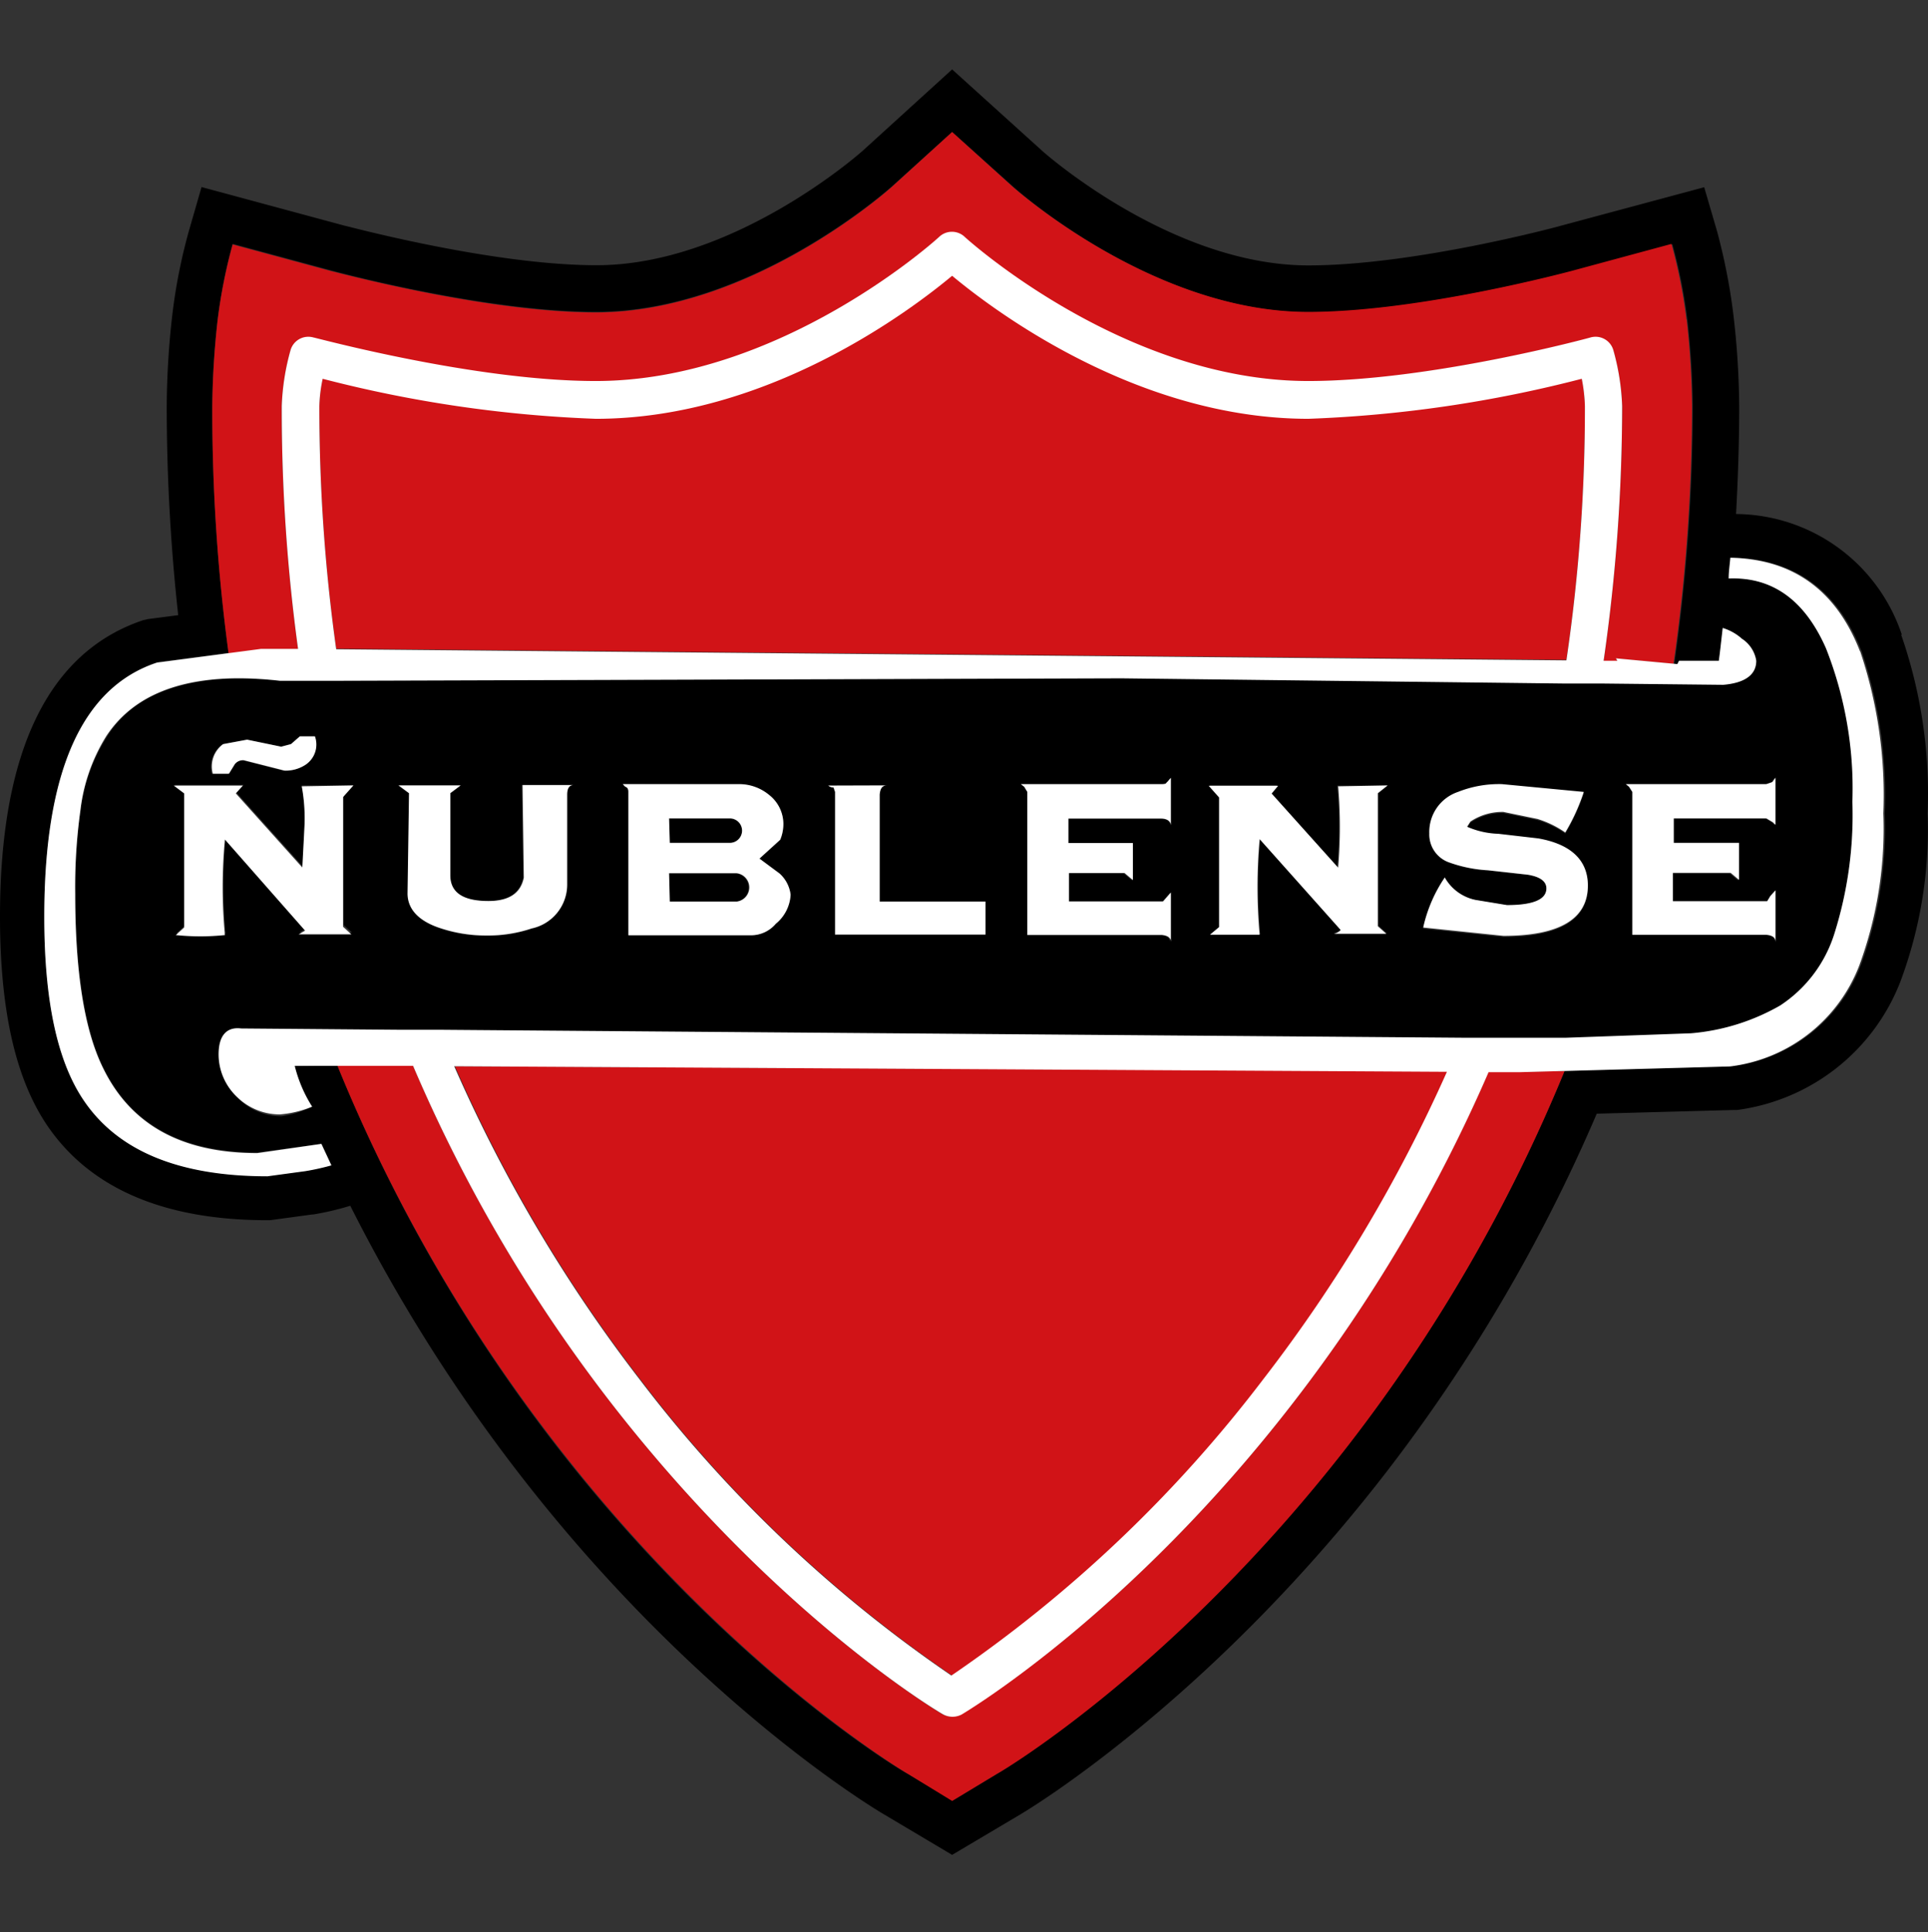 <svg xmlns="http://www.w3.org/2000/svg" width="500" height="501" fill="none"><rect width="100%" height="100%" fill="#333333" stroke="none"/><path fill="#000" d="M173.517 218.611v-6.341h15.757a3.168 3.168 0 0 1 3.171 3.171 3.17 3.17 0 0 1-3.171 3.17h-15.757Zm0 15.229v-7.35h17.343a3.697 3.697 0 0 1 3.278 3.675 3.697 3.697 0 0 1-3.278 3.675h-17.343Zm319.509-69.273a125.385 125.385 0 0 1 6.869 46.358 112.656 112.656 0 0 1-7.109 43.764 52.846 52.846 0 0 1-42.275 33.147h-.721l-35.693.961a428.532 428.532 0 0 1-55.1 93.628c-45.782 58.992-92.332 86.855-94.253 88.008l-17.823 10.568-17.774-10.568c-1.97-1.153-48.472-28.824-94.301-88.008a428.745 428.745 0 0 1-44.004-69.753 73.937 73.937 0 0 1-9.608 2.258h-.24l-10.953 1.489h-.769c-26.902 0-46.165-8.359-57.214-24.836C3.988 279.477 0 261.847 0 237.683c0-42.755 12.49-68.6 37.134-76.863l1.297-.288 7.783-1.009a501.234 501.234 0 0 1-2.979-54.188c.054-8.028.551-16.046 1.49-24.02A144.121 144.121 0 0 1 49 59.843l3.267-11.337 37.182 10.04c.384 0 37.903 10.232 65.285 10.232 35.549 0 68.504-29.255 68.84-29.544L246.921 18l23.539 21.281c.337.289 33.291 29.544 68.84 29.544 27.431 0 64.901-10.088 65.286-10.232l37.374-10.04 3.315 11.337a155.758 155.758 0 0 1 4.227 21.474 215.724 215.724 0 0 1 1.537 24.019c0 9.608-.336 18.832-.816 27.911a45.688 45.688 0 0 1 42.995 31.321m-55.629-81.666a137.752 137.752 0 0 0-3.892-19.6l-25.749 6.966c-.384 0-39.392 10.664-68.455 10.664-40.545 0-76.527-32.33-76.863-32.666l-15.709-14.076-15.468 13.98c-.385.336-36.318 32.666-76.863 32.666-29.064 0-68.072-10.568-68.456-10.664l-25.797-6.966a137.72 137.72 0 0 0-3.891 19.6 218.104 218.104 0 0 0-1.393 22.482 474.415 474.415 0 0 0 4.227 63.988l-18.543 2.402c-19.552 6.486-29.256 28.824-29.256 65.91 0 21.618 3.315 37.374 10.185 47.559 8.887 13.21 24.788 19.744 47.703 19.744l9.896-1.345a62.978 62.978 0 0 0 6.677-1.49l-2.594-5.476-16.622 2.21c-19.6 0-32.858-7.35-40.016-22.098-4.804-9.848-7.206-24.933-7.206-45.157a144.113 144.113 0 0 1 1.345-21.425 46.507 46.507 0 0 1 6.677-18.736c6.101-10.088 17.247-14.892 32.667-15.468 4.14-.042 8.28.167 12.394.624H88.44l202.437-.768 114.477 1.345h41.554c5.669-.481 8.551-2.642 8.551-6.197a8.357 8.357 0 0 0-3.891-5.429 13.357 13.357 0 0 0-4.804-2.642c-.336 2.834-.624 5.717-1.009 8.503h-10.136l-.432.865h-1.009a475.085 475.085 0 0 0 4.804-66.823 218.242 218.242 0 0 0-1.393-22.482ZM87.527 276.354a417.248 417.248 0 0 0 56.831 98.673c44.388 57.166 89.016 83.972 91.034 84.933l11.673 6.918 11.53-6.918c1.873-1.105 46.502-27.911 90.89-85.077a417.632 417.632 0 0 0 56.254-97.135l43.235-1.201a41.273 41.273 0 0 0 33.627-26.278 102.694 102.694 0 0 0 6.197-39.344 116.673 116.673 0 0 0-6.005-42.034c-6.245-15.901-17.486-24.02-33.627-24.26 0 1.778 0 3.603-.432 5.381 11.337-.433 19.696 5.572 25.22 18.062a99.016 99.016 0 0 1 6.437 39.825 102.217 102.217 0 0 1-4.804 34.636 34.68 34.68 0 0 1-13.883 18.447 55.787 55.787 0 0 1-23.107 7.206l-29.544 1.057h-29.832l-265.464-2.066H62.931c-3.843-.48-5.86 1.874-5.86 6.726a15.178 15.178 0 0 0 4.803 11.049 15.803 15.803 0 0 0 11.098 4.515 27.54 27.54 0 0 0 7.974-2.45 35.777 35.777 0 0 1-4.516-10.568l11.097-.097Zm334.113-72.971.816.673.865 1.345v37.134h34.78c1.538 0 2.21.672 2.354 1.873v-13.402l-1.345 1.489-.817 1.345h-24.452v-7.35h14.748l2.162 1.825v-9.607h-16.91v-6.438h24.02l1.681 1.009.673.673v-12.25l-.817 1.153-1.537.528H421.64ZM77.775 190.941l-2.354 2.018-2.546.672-8.839-1.825-6.389 1.201a7.158 7.158 0 0 0-2.69 7.686h4.18l1.536-2.498a2.736 2.736 0 0 1 2.306-1.009l10.569 2.69a9.311 9.311 0 0 0 5.188-1.345 6.29 6.29 0 0 0 2.93-7.59h-3.89Zm13.884 12.73H78.256a45.64 45.64 0 0 1 .672 11.049l-.336 10.04-17.246-19.215 1.826-2.018h-17.92l2.691 2.018v34.492l-2.162 1.97c4.233.433 8.498.433 12.73 0a133.555 133.555 0 0 1 0-24.789l20.802 23.636-1.682.96h13.643l-2.161-1.969v-33.628l2.546-2.546Zm14.411 2.018v25.941c0 4.179 2.835 7.35 8.359 9.224a37.29 37.29 0 0 0 11.722 1.825 35.57 35.57 0 0 0 11.721-1.825 11.631 11.631 0 0 0 6.545-4.145 11.63 11.63 0 0 0 2.487-7.337v-23.299c0-1.537.48-2.354 1.681-2.498h-13.259l.337 24.02c-.817 4.035-3.844 6.053-9.176 6.053-6.533 0-9.896-2.162-9.896-6.678v-21.233l2.69-2.018h-16.093l2.882 1.97Zm55.438-2.354.816.673c.481 0 .817.48.817 1.345v37.134h31.514a8.4 8.4 0 0 0 6.533-2.979 10.423 10.423 0 0 0 3.843-7.542 8.743 8.743 0 0 0-3.267-5.476l-4.804-3.843 5.381-4.804c.548-1.325.825-2.746.817-4.18a9.613 9.613 0 0 0-3.651-7.398 12.161 12.161 0 0 0-7.543-2.834l-30.456-.096Zm68.455.336h-15.276c.37.327.852.499 1.345.481l.528 1.201v36.99h39.008v-8.503h-27.622v-27.767c0-1.537.672-2.162 1.825-2.354m72.876-.864c0 .336-.673.528-1.538.528h-36.365l.864.673.817 1.345v37.134h34.636c1.538 0 2.354.672 2.354 1.873v-12.874l-2.017 2.306h-24.404v-7.35h14.411l2.162 1.825v-9.607h-16.573v-6.438h24.019c1.538 0 2.354.673 2.546 1.826v-12.394l-.912 1.153Zm57.262.864h-13.114c.6 7.017.6 14.073 0 21.089l-17.247-19.215 1.682-2.018h-17.582l2.69 3.027v33.627l-2.354 1.97h12.874a137.75 137.75 0 0 1 0-24.789l20.753 23.636a3.373 3.373 0 0 1-1.825.961h13.883l-2.21-1.97v-34.3l2.45-2.018Zm14.892 24.02a37.466 37.466 0 0 0-5.716 13.067l20.801 2.161c14.411 0 21.906-4.371 21.906-13.066 0-6.534-4.372-10.713-12.875-12.202l-10.376-1.201a21.666 21.666 0 0 1-8.071-1.826l.865-1.345a14.89 14.89 0 0 1 8.551-2.498l8.839 1.826c2.569.788 5 1.971 7.206 3.506a52.214 52.214 0 0 0 4.804-10.52l-21.234-2.018a28.825 28.825 0 0 0-11.385 2.018 10.949 10.949 0 0 0-7.398 10.52 7.684 7.684 0 0 0 4.804 7.398 35.284 35.284 0 0 0 10.376 2.162l10.377 1.153c3.17.529 4.804 1.682 4.804 3.555 0 2.834-3.363 4.324-10.233 4.324l-8.166-1.345a11.912 11.912 0 0 1-7.975-5.909"/><path fill="#D11317" d="M437.397 82.852a218.243 218.243 0 0 1 1.393 22.483 474.472 474.472 0 0 1-4.804 66.822l-14.94-1.393.384.673h-3.555a463.093 463.093 0 0 0 4.804-66.054 61.263 61.263 0 0 0-2.258-14.412 4.806 4.806 0 0 0-4.081-3.472 4.8 4.8 0 0 0-1.875.157c-.433 0-41.65 11.241-73.212 11.241-48.039 0-88.68-36.99-89.065-37.374a4.802 4.802 0 0 0-6.629 0c-.384.384-41.17 37.374-89.065 37.374-31.561 0-72.779-11.145-73.211-11.24a4.805 4.805 0 0 0-5.957 3.314 61.345 61.345 0 0 0-2.258 14.412 459.29 459.29 0 0 0 4.228 62.979h-9.608l-8.407 1.105a474.442 474.442 0 0 1-4.228-63.988c.077-7.513.542-15.017 1.394-22.483.82-6.618 2.12-13.169 3.89-19.6l25.75 6.966c.384 0 39.392 10.665 68.455 10.665 40.594 0 76.527-32.33 76.863-32.667l15.517-14.123 15.468 13.98c.385.336 36.366 32.666 76.863 32.666 29.064 0 68.071-10.569 68.456-10.665l25.749-6.966c1.77 6.43 3.07 12.982 3.891 19.6m-31.61 194.895a416.596 416.596 0 0 1-56.254 97.279c-44.388 57.167-89.016 83.973-90.89 84.934l-11.673 7.061-11.53-7.061c-1.873-1.105-46.502-27.911-90.89-85.078a417.983 417.983 0 0 1-56.974-98.48h19.6a397.006 397.006 0 0 0 51.402 87.479c42.274 54.477 84.068 79.553 85.798 80.61a5.14 5.14 0 0 0 4.804 0c2.017-.961 43.907-26.037 86.134-80.61a400.434 400.434 0 0 0 50.777-85.99h8.311l11.385-.144Zm-30.313 0a389.483 389.483 0 0 1-47.606 79.889 347.907 347.907 0 0 1-80.898 76.863 347.887 347.887 0 0 1-80.898-76.863 388.234 388.234 0 0 1-48.039-81.138l257.441 1.249ZM87.192 168.218a451.56 451.56 0 0 1-4.372-63.075c.07-2.376.359-4.74.865-7.062a328.771 328.771 0 0 0 70.857 10.376c44.293 0 81.427-27.958 92.38-37.086 10.953 9.128 48.039 37.086 92.379 37.086a329.28 329.28 0 0 0 70.906-10.376c.467 2.327.74 4.689.816 7.062a446.75 446.75 0 0 1-4.803 65.957l-319.028-2.882Z"/><path fill="#fff" d="M482.41 168.891a116.72 116.72 0 0 1 6.005 42.034 102.694 102.694 0 0 1-6.198 39.344 41.268 41.268 0 0 1-33.627 26.278l-54.38 1.489h-8.167a400.427 400.427 0 0 1-50.777 85.846c-42.227 54.573-84.117 79.649-85.846 80.706a5.143 5.143 0 0 1-4.804 0c-1.922-1.057-43.716-26.133-86.086-80.706a397.006 397.006 0 0 1-51.402-87.479H76.431a35.783 35.783 0 0 0 4.516 10.568 27.551 27.551 0 0 1-8.36 2.018 15.803 15.803 0 0 1-11.096-4.516 15.178 15.178 0 0 1-4.804-11.049c0-4.804 2.017-7.206 5.86-6.725l40.546.336h10.52l265.464 2.066h27.143l32.33-1.153a55.787 55.787 0 0 0 23.107-7.206 34.683 34.683 0 0 0 13.931-18.207 102.214 102.214 0 0 0 4.804-34.636 99.006 99.006 0 0 0-6.87-39.824c-5.524-12.491-13.883-18.496-25.22-18.063 0-1.778.288-3.603.432-5.381 16.189.337 27.431 8.359 33.628 24.26M375.426 277.94l-257.633-1.441a388.26 388.26 0 0 0 48.039 81.138A347.908 347.908 0 0 0 246.73 434.5a347.928 347.928 0 0 0 80.898-76.863 389.502 389.502 0 0 0 47.606-79.697m76.335-112.412a8.364 8.364 0 0 1 3.891 5.861c0 3.555-2.883 5.717-8.551 6.197l-31.706-.336h-9.848l-114.477-1.345-202.437.624H72.588c-22.098-2.498-37.183 2.354-45.061 14.412a46.501 46.501 0 0 0-6.677 19.216 144.1 144.1 0 0 0-1.346 21.617c0 20.225 2.354 35.309 7.206 45.157 7.158 14.748 20.417 22.098 40.017 22.098l16.621-2.402 2.595 5.573a62.974 62.974 0 0 1-6.678 1.489l-9.896 1.345c-22.915 0-38.816-6.533-47.703-19.744-6.87-10.184-10.184-25.941-10.184-47.559 0-37.326 9.608-59.424 29.256-65.909l26.95-3.555h9.608a459.304 459.304 0 0 1-4.228-62.98 61.343 61.343 0 0 1 2.258-14.411 4.803 4.803 0 0 1 5.957-3.363c.432 0 41.65 11.29 73.211 11.29 48.04 0 88.681-36.991 89.065-37.375a4.803 4.803 0 0 1 6.629 0c.385.384 41.17 37.374 89.065 37.374 31.61 0 72.779-11.145 73.212-11.29a4.8 4.8 0 0 1 5.956 3.364 61.265 61.265 0 0 1 2.258 14.411 463.071 463.071 0 0 1-4.804 66.054h3.555l-.384-.624 15.949 1.489.432-.865h10.329c.384-2.786.672-5.668 1.009-8.503a13.374 13.374 0 0 1 4.804 2.642m-364.377 2.883 319.028 2.882a446.753 446.753 0 0 0 4.803-65.958 42.873 42.873 0 0 0-.816-7.061 329.829 329.829 0 0 1-70.906 10.376c-44.244 0-81.426-27.959-92.379-37.086-10.953 9.127-48.039 37.086-92.38 37.086a328.757 328.757 0 0 1-70.857-10.376 38.428 38.428 0 0 0-.865 7.061 451.564 451.564 0 0 0 4.372 63.076Zm334.448 34.972h36.462l1.537-.528.817-1.153v12.25l-.673-.673-1.681-1.009h-24.02v6.342h16.91v9.607l-2.162-1.825h-14.988v7.35h24.452l.817-1.345 1.345-1.489v13.403c0-1.201-.817-1.682-2.354-1.874h-34.78v-37.038l-.865-1.345-.817-.673ZM77.776 190.941h3.891a6.293 6.293 0 0 1-2.69 7.542 9.312 9.312 0 0 1-5.188 1.345l-10.569-2.69a2.739 2.739 0 0 0-2.306 1.009l-1.537 2.498h-4.18a7.158 7.158 0 0 1 2.69-7.686l6.198-1.153 8.839 1.825 2.546-.672 2.306-2.018Zm13.883 12.731-2.69 3.026v33.627l2.162 1.97H77.44l1.681-.961-20.8-23.635a133.545 133.545 0 0 0 0 24.788 62.399 62.399 0 0 1-12.731 0l2.161-1.969v-34.781l-2.69-2.017H62.98l-1.826 2.017L78.4 224.953l.529-9.992c.225-3.697-.001-7.407-.673-11.049l13.403-.24Zm14.412 2.017-2.69-2.017h16.093l-2.69 2.017v21.282c0 4.515 3.362 6.677 9.896 6.677 5.332 0 8.359-2.018 9.175-6.053l-.336-24.02h13.259c-1.201 0-1.682.961-1.682 2.498v23.299a11.624 11.624 0 0 1-9.223 11.386 35.55 35.55 0 0 1-11.722 1.825 37.288 37.288 0 0 1-11.721-1.825c-5.717-1.778-8.743-4.9-8.743-9.08l.384-25.989Zm67.639 12.875h15.565a3.17 3.17 0 0 0 0-6.342h-15.757l.192 6.342Zm0 15.228h17.342a3.697 3.697 0 0 0 3.278-3.675 3.7 3.7 0 0 0-3.278-3.675h-17.534l.192 7.35Zm-12.202-30.457h30.457c2.763.06 5.423 1.06 7.542 2.835a9.6 9.6 0 0 1 3.651 7.398 10.759 10.759 0 0 1-.817 4.179l-5.38 4.9 5.188 3.843a8.745 8.745 0 0 1 2.883 5.525 10.429 10.429 0 0 1-3.843 7.542 8.403 8.403 0 0 1-6.534 2.978h-31.706v-37.182c0-.865-.336-1.201-.816-1.345l-.625-.673Zm68.456.337c-1.153 0-1.681.816-1.826 2.353v27.767h27.431v8.551h-39.008v-36.99l-.384-1.153a1.918 1.918 0 0 1-1.345-.48l15.132-.048Zm72.683-.817 1.009-1.153v12.394c0-1.153-1.009-1.825-2.546-1.825h-24.02v6.341h16.718v9.608l-2.162-1.826h-14.412v7.35h24.404l2.018-2.306v12.875c0-1.201-.817-1.682-2.354-1.874h-34.876v-37.086l-.817-1.345-.865-.673h36.318c.865 0 1.345 0 1.537-.528m57.263.865-2.546 2.017v34.492l2.209 1.97h-13.643a3.359 3.359 0 0 0 1.826-.961l-21.041-23.587a137.74 137.74 0 0 0 0 24.788h-12.875l2.354-1.97v-33.627l-2.69-3.026h18.015l-1.682 2.017 17.246 19.216a123.56 123.56 0 0 0 0-21.089l12.827-.24Zm14.892 24.019a11.911 11.911 0 0 0 7.878 5.669l8.167 1.345c6.87 0 10.232-1.489 10.232-4.324 0-1.873-1.681-3.026-4.804-3.555l-10.376-1.153a35.308 35.308 0 0 1-10.376-2.161 7.681 7.681 0 0 1-4.804-7.398 10.946 10.946 0 0 1 7.446-10.761 28.825 28.825 0 0 1 11.385-2.018l21.233 2.018a52.104 52.104 0 0 1-4.804 10.52 25.903 25.903 0 0 0-7.206-3.506l-8.839-1.826a14.894 14.894 0 0 0-8.551 2.498l-.864 1.345a21.66 21.66 0 0 0 8.07 1.826l10.377 1.201c8.503 1.489 12.874 5.668 12.874 12.202 0 8.695-7.35 13.066-21.906 13.066l-20.801-2.161a37.473 37.473 0 0 1 5.621-13.019"/></svg>